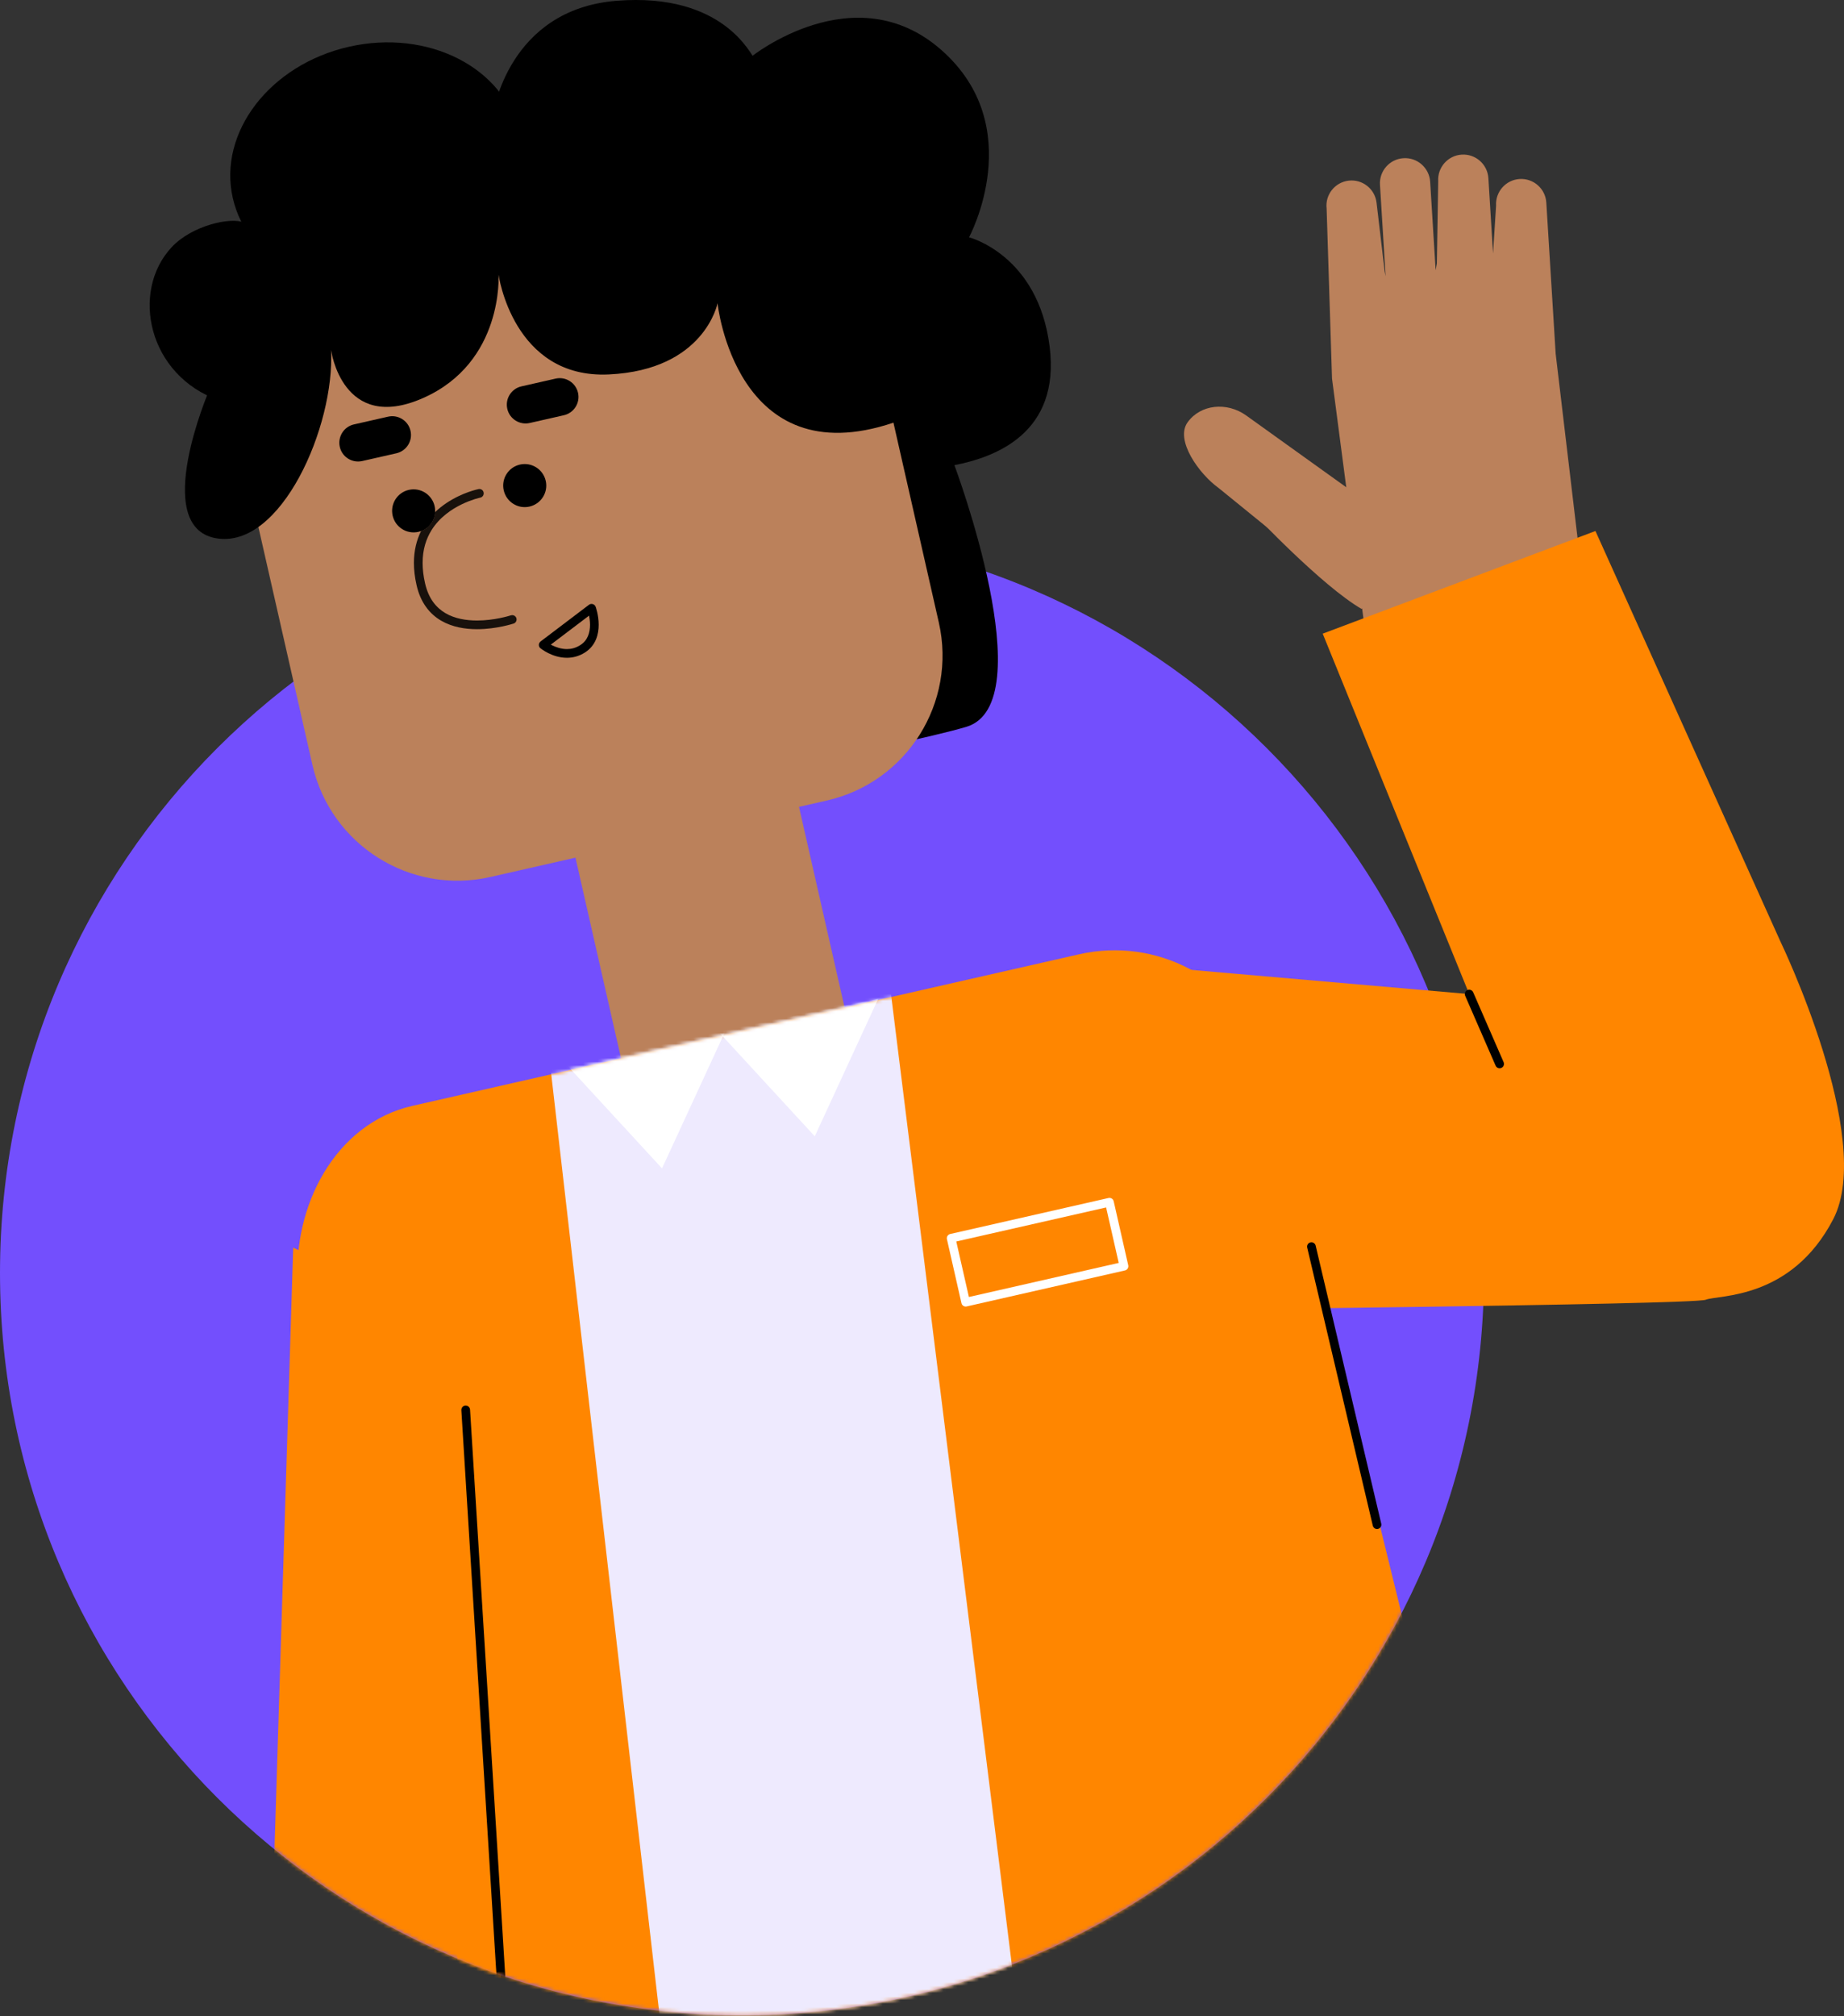 <svg width="517" height="565" viewBox="0 0 517 565" fill="none" xmlns="http://www.w3.org/2000/svg">
<rect x="0" y="0" width="517" height="565" fill="#333333" stroke="none"/>
<path d="M416.065 356.733C416.065 471.633 322.92 564.765 208.032 564.765C93.133 564.765 0 471.621 0 356.733C0 241.833 93.145 148.701 208.032 148.701C322.932 148.701 416.065 241.833 416.065 356.733Z" fill="#734FFD"/>
<path d="M48.146 69.259C53.735 63.268 64.582 60.706 68.559 62.39C68.559 62.39 55.04 35.669 86.873 21.735C111.264 11.059 126.894 15.988 138.314 31.716C138.314 31.716 142.487 2.652 172.844 0.224C203.201 -2.204 210.656 15.879 211.498 16.281C212.339 16.684 210.668 15.879 210.668 15.879C210.668 15.879 239.573 -7.316 263.841 13.938C288.476 35.498 271.687 66.502 271.687 66.502C271.687 66.502 291.05 71.407 294.283 97.115C297.346 121.42 278.995 128.143 267.587 130.363C267.587 130.363 292.685 197.324 270.857 203.718C251.335 209.44 182.776 222.044 142.206 229.292C124.319 232.488 106.64 222.691 99.88 205.816L62.483 112.549C62.483 112.549 62.105 112.44 61.434 112.208C41.509 105.229 36.494 81.729 48.146 69.259Z" fill="black"/>
<path d="M231.8 224.351L137.484 245.776C115.034 250.876 92.693 236.808 87.593 214.358L69.706 135.623C64.606 113.172 78.674 90.832 101.124 85.731L195.44 64.306C217.891 59.206 240.231 73.274 245.331 95.724L263.219 174.459C268.319 196.922 254.251 219.25 231.8 224.351Z" fill="#BB815B"/>
<path d="M111.128 127.033L101.562 129.204C98.732 129.851 95.901 128.07 95.267 125.239C94.632 122.408 96.401 119.578 99.232 118.943L108.798 116.771C111.629 116.125 114.459 117.906 115.094 120.737C115.74 123.567 113.971 126.386 111.128 127.033Z" fill="black"/>
<path d="M158.091 116.37L148.526 118.542C145.695 119.189 142.864 117.408 142.23 114.577C141.583 111.746 143.365 108.915 146.195 108.281L155.761 106.109C158.592 105.463 161.422 107.244 162.057 110.075C162.704 112.905 160.922 115.724 158.091 116.37Z" fill="black"/>
<path d="M153.004 134.744C153.749 137.99 151.711 141.223 148.453 141.968C145.208 142.712 141.974 140.674 141.23 137.417C140.486 134.171 142.523 130.938 145.781 130.193C149.027 129.461 152.26 131.499 153.004 134.744Z" fill="black"/>
<path d="M121.951 142.418C122.366 145.725 120.023 148.738 116.717 149.153C113.41 149.568 110.397 147.225 109.982 143.919C109.567 140.612 111.909 137.599 115.216 137.184C118.51 136.769 121.536 139.112 121.951 142.418Z" fill="black"/>
<path d="M134.41 137.039C134.324 137.039 134.251 137.051 134.166 137.063C134.08 137.087 129.664 137.966 125.161 140.98C124.088 141.699 123.014 142.541 121.989 143.517C121.855 145.921 120.293 148.02 118.048 148.837C116.816 151.314 116.047 154.279 116.047 157.756C116.047 159.672 116.279 161.746 116.791 163.979C117.889 168.896 120.513 172.105 123.673 173.935C126.833 175.778 130.457 176.327 133.739 176.327C139.29 176.327 143.927 174.765 144 174.753C144.635 174.545 144.988 173.85 144.769 173.215C144.598 172.703 144.122 172.386 143.61 172.386C143.488 172.386 143.353 172.41 143.231 172.447L143.195 172.459C142.743 172.605 138.522 173.899 133.763 173.899C133.751 173.899 133.751 173.899 133.739 173.899H133.727C130.713 173.899 127.516 173.374 124.905 171.849C122.294 170.299 120.171 167.81 119.17 163.454C118.695 161.38 118.487 159.489 118.487 157.769C118.487 153.974 119.488 150.997 120.976 148.593C123.209 144.994 126.625 142.688 129.505 141.309C130.945 140.614 132.25 140.15 133.178 139.857C133.641 139.711 134.019 139.613 134.276 139.552C134.398 139.528 134.495 139.503 134.556 139.479L134.629 139.467H134.642C135.301 139.332 135.728 138.686 135.593 138.027C135.484 137.429 134.983 137.039 134.41 137.039Z" fill="#18110C"/>
<path d="M121.987 143.503C120.865 144.589 119.816 145.834 118.913 147.286C118.608 147.774 118.315 148.286 118.046 148.835C120.291 148.006 121.853 145.907 121.987 143.503Z" fill="black"/>
<path d="M152.308 180.731L153.04 181.707L166.596 171.434L165.864 170.458L164.717 170.885V170.897C164.778 171.068 165.424 172.971 165.424 175.106C165.424 176.168 165.266 177.266 164.851 178.242C164.436 179.218 163.789 180.097 162.691 180.792C161.398 181.61 160.153 181.903 158.946 181.903C157.372 181.903 155.871 181.378 154.785 180.841C154.236 180.573 153.797 180.292 153.504 180.097C153.357 179.999 153.235 179.914 153.162 179.865L153.089 179.804L153.077 179.792L152.308 180.731L151.539 181.683C151.588 181.72 152.393 182.366 153.699 183.025C155.004 183.672 156.835 184.343 158.946 184.343C160.544 184.343 162.313 183.94 164.009 182.854C165.534 181.89 166.523 180.573 167.096 179.194C167.669 177.815 167.852 176.4 167.852 175.106C167.852 172.337 167.023 170.116 166.998 170.043C166.864 169.677 166.571 169.408 166.193 169.299C165.815 169.189 165.424 169.262 165.119 169.494L151.564 179.767C151.271 179.999 151.088 180.341 151.076 180.719C151.076 181.097 151.234 181.451 151.527 181.683L152.308 180.731Z" fill="black"/>
<path d="M58.565 109.561C58.565 109.561 42.239 147.531 60.492 150.826C78.746 154.12 93.936 119.395 92.814 98.055C92.814 98.055 95.913 121.555 118.595 111.562C141.277 101.569 139.777 76.959 139.777 76.959C139.777 76.959 143.815 106.206 170.707 104.937C197.599 103.668 201.174 84.975 201.174 84.975C201.174 84.975 206.213 133.353 250.479 118.456C294.745 103.558 265.658 47.615 238.4 37.427C219.5 30.362 188.13 28.556 147.427 40.721C138.434 43.405 123.085 48.53 109.371 53.825C95.62 59.133 83.516 64.599 81.125 67.954C65.605 89.722 58.565 109.561 58.565 109.561Z" fill="black"/>
<path d="M112.954 79.683C135.111 74.648 149.685 55.662 145.507 37.277C141.329 18.892 119.98 8.07 97.823 13.105C75.667 18.14 61.092 37.126 65.27 55.511C69.448 73.897 90.797 84.719 112.954 79.683Z" fill="black"/>
<mask id="mask0_1498_31354" style="mask-type:luminance" maskUnits="userSpaceOnUse" x="0" y="148" width="417" height="417">
<path d="M416.066 356.733C416.066 471.633 322.921 564.765 208.033 564.765C93.134 564.765 0.001 471.621 0.001 356.733C0.001 241.833 93.146 148.701 208.033 148.701C322.933 148.701 416.066 241.833 416.066 356.733Z" fill="white"/>
</mask>
<g mask="url(#mask0_1498_31354)">
<path d="M215.365 333.087C198.064 337.015 180.848 326.181 176.907 308.867L155.872 216.283C151.943 198.982 162.778 181.766 180.091 177.825C197.393 173.896 214.609 184.731 218.55 202.044L239.585 294.628C243.514 311.942 232.679 329.158 215.365 333.087Z" fill="#BB815B"/>
</g>
<mask id="mask1_1498_31354" style="mask-type:luminance" maskUnits="userSpaceOnUse" x="0" y="148" width="417" height="417">
<path d="M416.066 356.733C416.066 471.633 322.921 564.765 208.033 564.765C93.134 564.765 0.001 471.621 0.001 356.733C0.001 241.833 93.146 148.701 208.033 148.701C322.933 148.701 416.066 241.833 416.066 356.733Z" fill="white"/>
</mask>
<g mask="url(#mask1_1498_31354)">
<path d="M412.991 533.897L131.227 597.917L118.769 392.435L83.544 360.187C81.897 338.041 94 314.822 115.658 309.905L302.57 267.432C324.227 262.515 346.226 274.167 354.315 294.861L412.991 533.897Z" fill="#FF8600"/>
</g>
<mask id="mask2_1498_31354" style="mask-type:luminance" maskUnits="userSpaceOnUse" x="0" y="148" width="417" height="417">
<path d="M416.066 356.733C416.066 471.633 322.921 564.765 208.033 564.765C93.134 564.765 0.001 471.621 0.001 356.733C0.001 241.833 93.146 148.701 208.033 148.701C322.933 148.701 416.066 241.833 416.066 356.733Z" fill="white"/>
</mask>
<g mask="url(#mask2_1498_31354)">
<mask id="mask3_1498_31354" style="mask-type:luminance" maskUnits="userSpaceOnUse" x="83" y="266" width="330" height="332">
<path d="M412.991 533.895L131.227 597.915L118.769 392.433L83.544 360.185C81.897 338.039 94 314.832 115.658 309.903L302.57 267.43C324.227 262.513 346.226 274.166 354.315 294.859L412.991 533.895Z" fill="white"/>
</mask>
<g mask="url(#mask3_1498_31354)">
<path d="M152.982 287.44L188.939 599.732L287.025 577.453L248.213 265.794L152.982 287.44Z" fill="#EEEAFE"/>
</g>
<mask id="mask4_1498_31354" style="mask-type:luminance" maskUnits="userSpaceOnUse" x="83" y="266" width="330" height="332">
<path d="M412.991 533.895L131.227 597.915L118.769 392.433L83.544 360.185C81.897 338.039 94 314.832 115.658 309.903L302.57 267.43C324.227 262.513 346.226 274.166 354.315 294.859L412.991 533.895Z" fill="white"/>
</mask>
<g mask="url(#mask4_1498_31354)">
<path d="M158.582 298.09L185.608 327.435L203.397 288.891L158.582 298.09Z" fill="white"/>
</g>
<mask id="mask5_1498_31354" style="mask-type:luminance" maskUnits="userSpaceOnUse" x="83" y="266" width="330" height="332">
<path d="M412.991 533.895L131.227 597.915L118.769 392.433L83.544 360.185C81.897 338.039 94 314.832 115.658 309.903L302.57 267.43C324.227 262.513 346.226 274.166 354.315 294.859L412.991 533.895Z" fill="white"/>
</mask>
<g mask="url(#mask5_1498_31354)">
<path d="M246.225 279.901L201.409 289.101L228.435 318.445" fill="white"/>
</g>
</g>
<mask id="mask6_1498_31354" style="mask-type:luminance" maskUnits="userSpaceOnUse" x="0" y="148" width="417" height="417">
<path d="M416.066 356.733C416.066 471.633 322.921 564.765 208.033 564.765C93.134 564.765 0.001 471.621 0.001 356.733C0.001 241.833 93.146 148.701 208.033 148.701C322.933 148.701 416.066 241.833 416.066 356.733Z" fill="white"/>
</mask>
<g mask="url(#mask6_1498_31354)">
<path d="M315.124 354.854L314.855 353.658L271.651 363.48L268.112 347.924L310.121 338.382L313.928 355.135L315.124 354.854L316.32 354.586L312.244 336.65C312.171 336.332 311.976 336.064 311.707 335.893C311.439 335.722 311.097 335.661 310.792 335.735L266.404 345.825C266.087 345.898 265.818 346.094 265.648 346.362C265.477 346.63 265.416 346.972 265.489 347.277L269.564 365.213C269.637 365.53 269.833 365.799 270.101 365.969C270.369 366.14 270.711 366.201 271.016 366.128L315.404 356.038C315.722 355.964 315.99 355.769 316.161 355.501C316.332 355.232 316.393 354.891 316.32 354.586L315.124 354.854Z" fill="white"/>
</g>
<mask id="mask7_1498_31354" style="mask-type:luminance" maskUnits="userSpaceOnUse" x="0" y="148" width="417" height="417">
<path d="M416.066 356.733C416.066 471.633 322.921 564.765 208.033 564.765C93.134 564.765 0.001 471.621 0.001 356.733C0.001 241.833 93.146 148.701 208.033 148.701C322.933 148.701 416.066 241.833 416.066 356.733Z" fill="white"/>
</mask>
<g mask="url(#mask7_1498_31354)">
<path d="M82.201 349.657L74.075 610.899L143 595.245L129.103 371.51L82.201 349.657Z" fill="#FF8600"/>
</g>
<mask id="mask8_1498_31354" style="mask-type:luminance" maskUnits="userSpaceOnUse" x="0" y="148" width="417" height="417">
<path d="M416.066 356.733C416.066 471.633 322.921 564.765 208.033 564.765C93.134 564.765 0.001 471.621 0.001 356.733C0.001 241.833 93.146 148.701 208.033 148.701C322.933 148.701 416.066 241.833 416.066 356.733Z" fill="white"/>
</mask>
<g mask="url(#mask8_1498_31354)">
<path d="M129.347 395.204L140.096 568.035C140.133 568.706 140.718 569.219 141.389 569.182C142.06 569.146 142.573 568.56 142.536 567.889L131.787 395.057C131.75 394.386 131.165 393.874 130.493 393.911C129.822 393.947 129.31 394.533 129.347 395.204Z" fill="black"/>
</g>
<path d="M385.731 199.778L445.335 176.351L436.159 99.129L433.536 56.766C433.292 52.886 429.949 49.933 426.069 50.165H426.057C422.177 50.409 419.224 53.752 419.456 57.632L418.541 71.945L418.772 73.836L417.296 49.933C417.052 46.041 413.709 43.088 409.817 43.333C405.937 43.577 402.984 46.92 403.228 50.8L402.85 73.811L402.508 75.751L400.971 50.934C400.727 47.054 397.384 44.089 393.491 44.333C389.611 44.577 386.659 47.92 386.903 51.8L388.489 77.411L388.22 76.044L385.939 56.791C385.475 52.923 381.973 50.165 378.106 50.629C374.238 51.093 371.48 54.594 371.944 58.462L373.457 106.096" fill="#BB815B"/>
<path d="M391.16 160.085C387.573 165.087 380.203 165.929 374.701 161.988L357.838 149.897L341.672 136.768C336.169 132.815 329.385 123.347 332.96 118.356C336.547 113.354 343.917 112.512 349.419 116.453L387.671 143.882C393.186 147.847 394.747 155.095 391.16 160.085Z" fill="#BB815B"/>
<path d="M381.753 170.663L403.521 148.127L351.519 143.954C351.506 143.954 370.577 164.184 381.753 170.663Z" fill="#BB815B"/>
<path d="M447.311 148.813L370.846 177.584L411.928 278.587L316.794 270.314L317.636 367.217C317.636 367.217 474.715 365.667 478.229 364.252C481.743 362.837 502.205 364.362 513.991 341.655C525.766 318.949 499.179 263.86 499.179 263.86L447.311 148.813Z" fill="#FF8600"/>
<path d="M421.566 297.668L413.038 278.097C412.769 277.475 412.049 277.195 411.427 277.463C410.805 277.731 410.524 278.451 410.793 279.074L419.321 298.645C419.59 299.267 420.31 299.547 420.932 299.279C421.554 299.011 421.835 298.291 421.566 297.668Z" fill="black"/>
<path d="M366.502 349.647L384.89 427.564C385.048 428.223 385.707 428.626 386.354 428.467C387.013 428.308 387.415 427.65 387.257 427.003L368.869 349.085C368.711 348.426 368.052 348.024 367.405 348.182C366.746 348.329 366.344 348.988 366.502 349.647Z" fill="black"/>
</svg>
